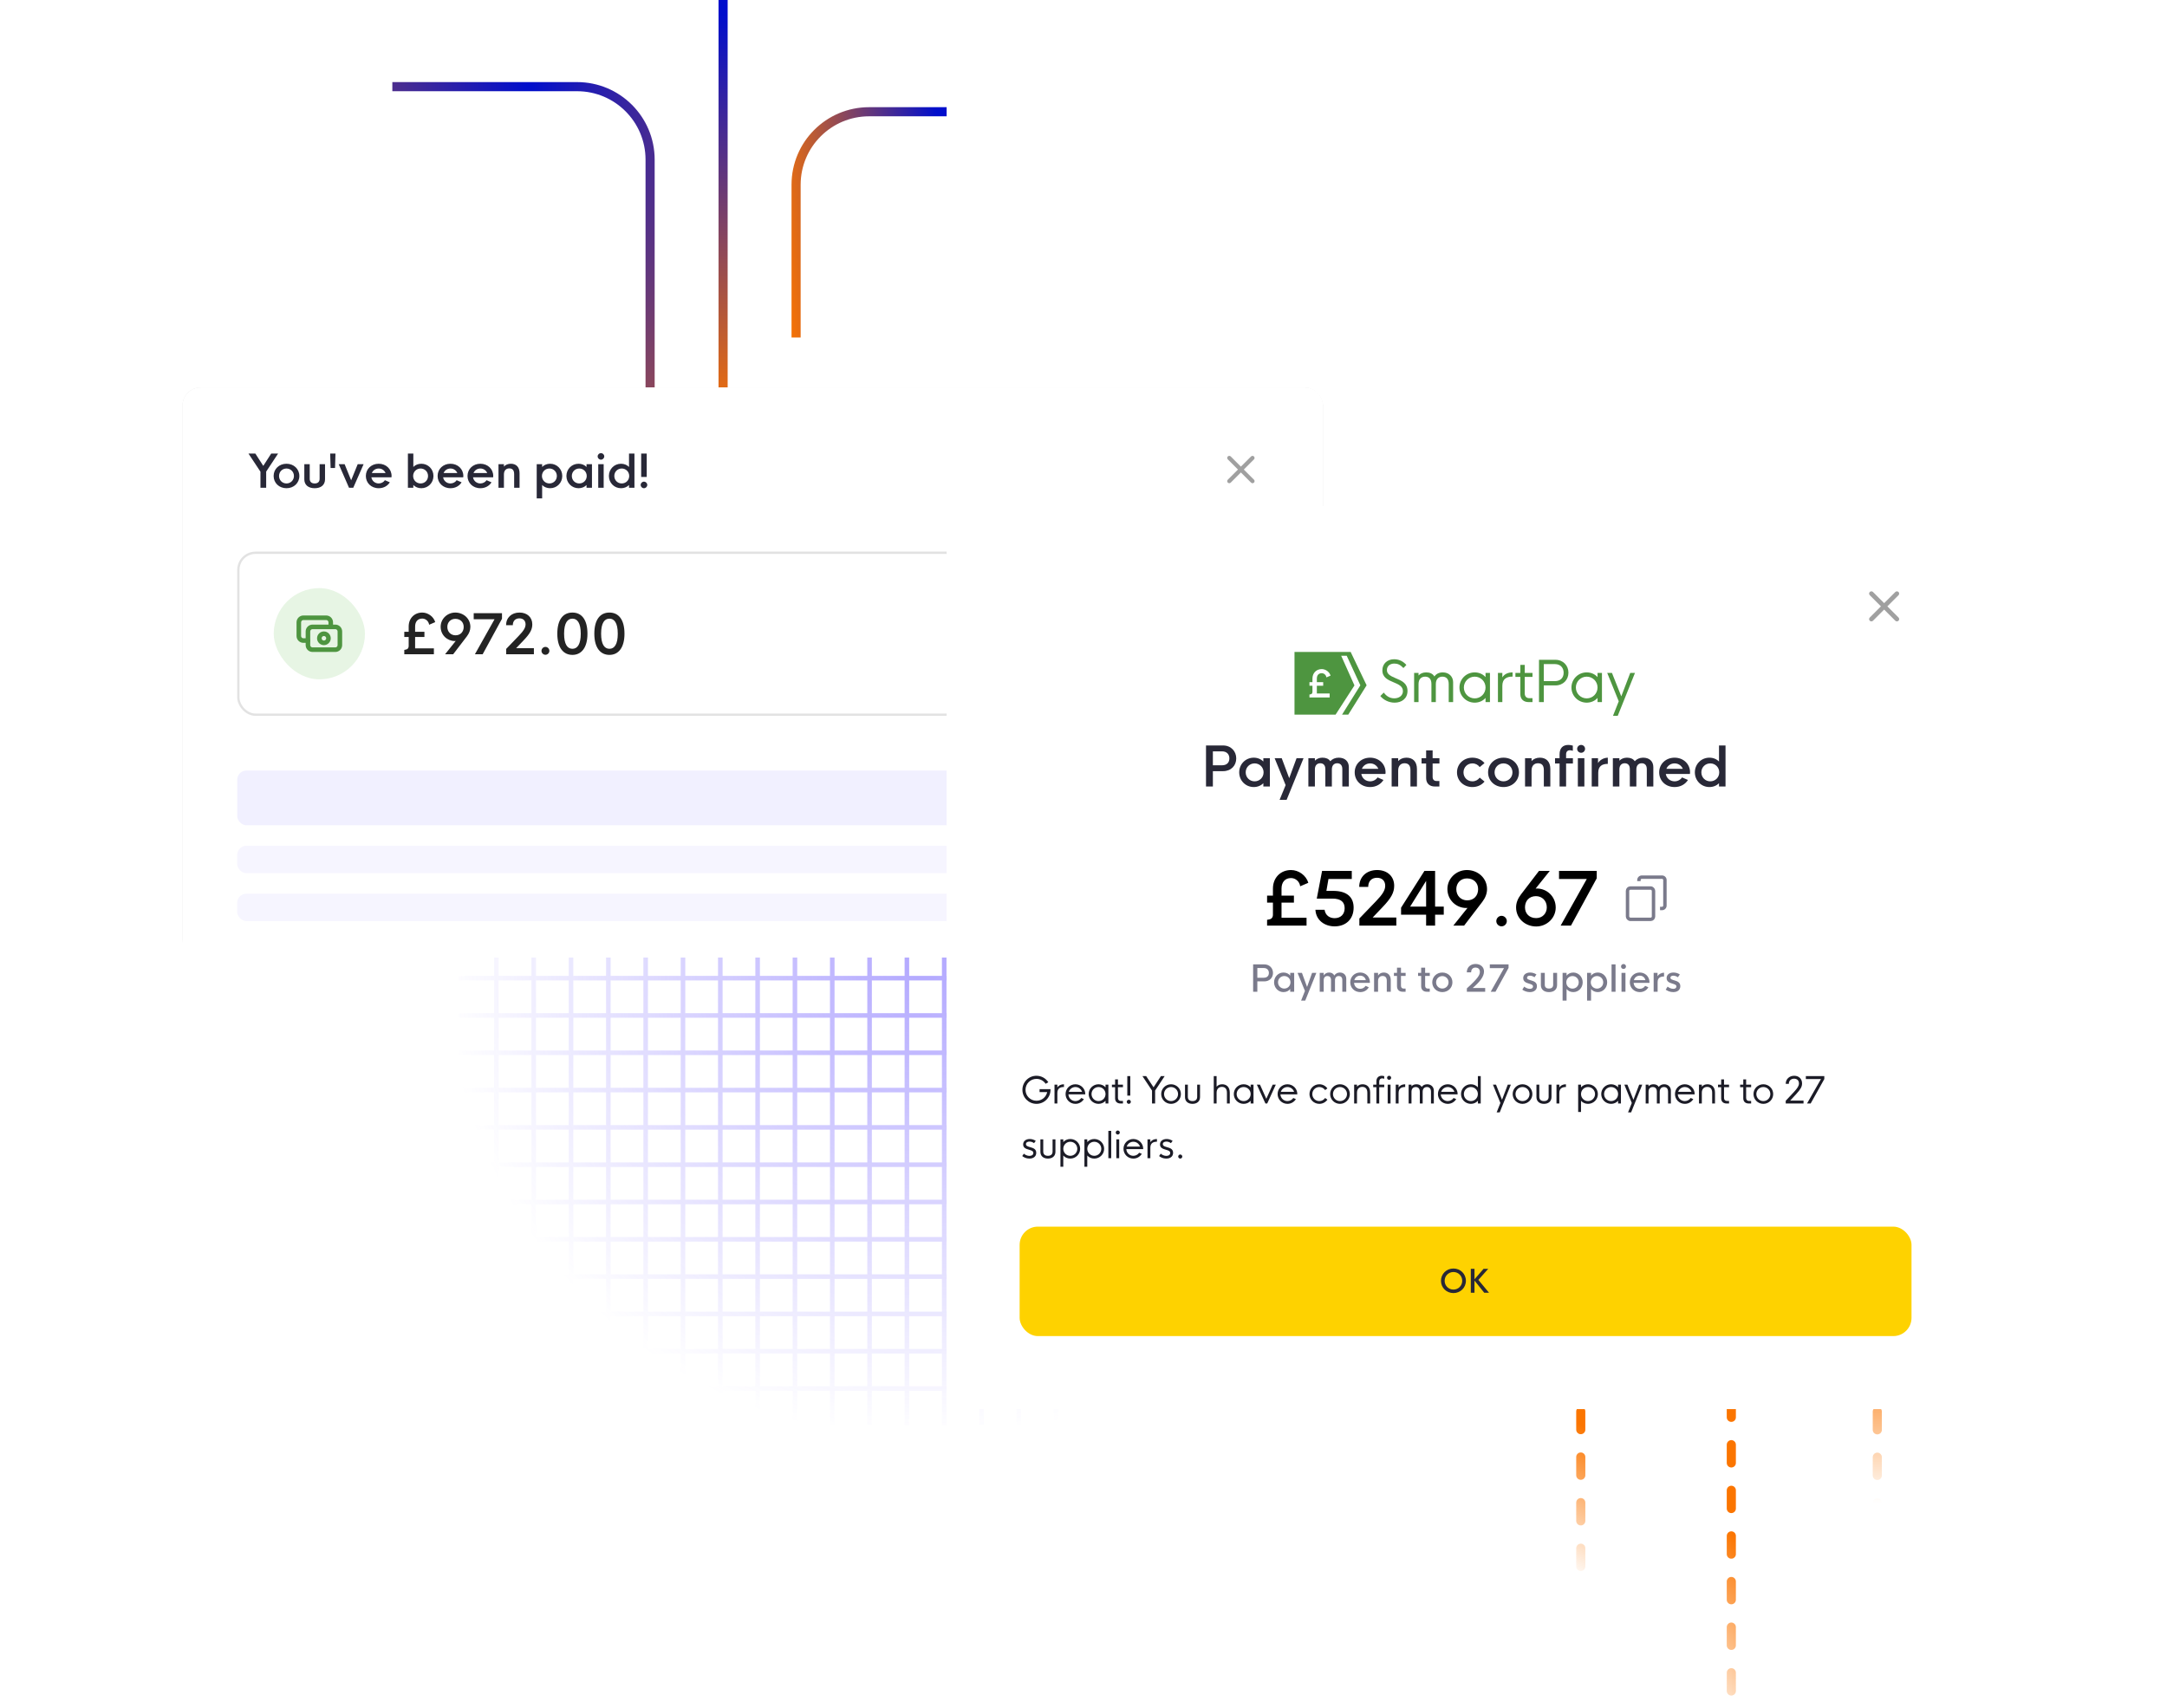 <svg width="950" height="749" viewBox="0 0 950 749" fill="none" xmlns="http://www.w3.org/2000/svg">
<path opacity="0.5" d="M217.616 216L217.616 625M233.976 216L233.976 625M250.336 216L250.336 625M266.696 216L266.696 625M283.056 216L283.056 625M299.416 216L299.416 625M315.776 216L315.776 625M332.136 216L332.136 625M348.496 216L348.496 625M364.856 216L364.856 625M381.216 216L381.216 625M397.576 216L397.576 625M413.936 216L413.936 625M430.296 216L430.296 625M446.656 216L446.656 625M463.016 216V625M479.376 216L479.376 625M495.736 216L495.736 625M512.096 216L512.096 625M528.456 216L528.456 625M544.816 216L544.816 625M561.176 216L561.176 625M577.536 216L577.536 625M593.896 216L593.896 625M610 232.615L201.001 232.615M610 248.976L201 248.976M610 265.336L201.001 265.336M610 281.696L201 281.696M610 298.056L201 298.056M610 314.415L201 314.415M610 330.776L201.001 330.776M610 347.136L201 347.136M610 363.496L201 363.496M610 379.856L201 379.856M610 396.216L201.001 396.216M610 412.576L201.001 412.576M610 428.936L201 428.936M610 445.296L201 445.296M610 461.656L201 461.656M610 478.016L201 478.016M610 494.376L201 494.376M609.999 510.736L201 510.736M610 527.096L201 527.096M610 543.456L201 543.456M610 559.816L201 559.816M610 576.176L201 576.176M610 592.536L201 592.536M609.999 608.896L201 608.896" stroke="url(#paint0_radial_8652_3121)" stroke-width="2"/>
<path d="M693 498.919L693 709.163" stroke="url(#paint1_radial_8652_3121)" stroke-width="4" stroke-linecap="round" stroke-dasharray="8 12"/>
<path d="M823 379L823 678.563" stroke="url(#paint2_linear_8652_3121)" stroke-width="4" stroke-linecap="round" stroke-dasharray="8 12"/>
<path d="M759 453.514L759 747" stroke="url(#paint3_radial_8652_3121)" stroke-width="4" stroke-linecap="round" stroke-dasharray="8 12"/>
<path d="M317 5.49853e-06L317 201" stroke="url(#paint4_linear_8652_3121)" stroke-width="4"/>
<path d="M349 148L349 81C349 63.327 363.327 49 381 49L415 49" stroke="url(#paint5_linear_8652_3121)" stroke-width="4"/>
<path d="M285 297L285 70C285 52.327 270.673 38 253 38L172 38" stroke="url(#paint6_radial_8652_3121)" stroke-width="4"/>
<g filter="url(#filter0_ddddd_8652_3121)">
<rect x="80.5" y="115.5" width="499" height="249" rx="7.5" stroke="#E2E2E2"/>
<path d="M80 123C80 118.582 83.582 115 88 115H572C576.418 115 580 118.582 580 123V365H80V123Z" fill="white"/>
<path d="M116.69 159H114.18V151.939L108.927 144H111.944L115.421 149.4L118.897 144H121.915L116.69 151.91V159ZM125.601 159.195C122.379 159.195 119.957 156.9 119.957 153.824C119.957 150.768 122.379 148.463 125.601 148.463C128.804 148.463 131.236 150.768 131.236 153.824C131.236 156.9 128.804 159.195 125.601 159.195ZM125.591 157.105C127.398 157.105 128.863 155.699 128.863 153.824C128.863 151.969 127.398 150.553 125.591 150.553C123.775 150.553 122.33 151.949 122.33 153.824C122.33 155.709 123.775 157.105 125.591 157.105ZM137.95 159.195C135.137 159.195 133.409 157.73 133.409 155.279V148.658H135.782V155.094C135.782 156.49 136.69 157.105 137.95 157.105C139.209 157.105 140.118 156.49 140.118 155.094V148.658H142.491V155.279C142.491 157.73 140.752 159.195 137.95 159.195ZM146.88 150.338H144.937L144.751 144H147.066L146.88 150.338ZM153.945 155.719L156.816 148.658H159.404L154.863 159H153.008L148.496 148.658H151.084L153.945 155.719ZM171.665 153.824C171.665 154.02 171.645 154.225 171.616 154.42H162.807C163.061 155.982 164.389 157.105 166.02 157.105C167.163 157.105 168.208 156.51 168.735 155.68L170.903 156.607C169.975 158.102 168.266 159.195 166.03 159.195C162.671 159.195 160.386 156.812 160.386 153.824C160.386 150.768 162.798 148.463 166.02 148.463C169.233 148.463 171.665 150.768 171.665 153.824ZM166.02 150.553C164.643 150.553 163.501 151.344 163.013 152.535H169.028C168.559 151.451 167.505 150.553 166.02 150.553ZM184.702 159.195C183.325 159.195 182.075 158.678 181.205 157.789V159H178.823V144H181.205V149.869C182.075 148.98 183.325 148.463 184.702 148.463C187.69 148.463 190.024 150.816 190.024 153.824C190.024 156.832 187.69 159.195 184.702 159.195ZM184.389 157.105C186.196 157.105 187.651 155.709 187.651 153.824C187.651 151.949 186.196 150.553 184.389 150.553C182.573 150.553 181.118 151.969 181.118 153.824C181.118 155.699 182.573 157.105 184.389 157.105ZM203.124 153.824C203.124 154.02 203.105 154.225 203.075 154.42H194.267C194.521 155.982 195.849 157.105 197.48 157.105C198.622 157.105 199.667 156.51 200.195 155.68L202.363 156.607C201.435 158.102 199.726 159.195 197.489 159.195C194.13 159.195 191.845 156.812 191.845 153.824C191.845 150.768 194.257 148.463 197.48 148.463C200.693 148.463 203.124 150.768 203.124 153.824ZM197.48 150.553C196.103 150.553 194.96 151.344 194.472 152.535H200.488C200.019 151.451 198.964 150.553 197.48 150.553ZM216.234 153.824C216.234 154.02 216.215 154.225 216.186 154.42H207.377C207.631 155.982 208.959 157.105 210.59 157.105C211.732 157.105 212.777 156.51 213.305 155.68L215.473 156.607C214.545 158.102 212.836 159.195 210.6 159.195C207.24 159.195 204.955 156.812 204.955 153.824C204.955 150.768 207.367 148.463 210.59 148.463C213.803 148.463 216.234 150.768 216.234 153.824ZM210.59 150.553C209.213 150.553 208.07 151.344 207.582 152.535H213.598C213.129 151.451 212.074 150.553 210.59 150.553ZM223.944 148.463C226.259 148.463 227.772 149.879 227.772 152.613V159H225.399V152.994C225.399 151.109 224.491 150.504 223.241 150.504C221.913 150.504 220.917 151.373 220.917 153.15V159H218.534V148.658H220.917V149.693C221.649 148.922 222.684 148.463 223.944 148.463ZM241.17 148.463C244.159 148.463 246.493 150.826 246.493 153.834C246.493 156.842 244.159 159.195 241.17 159.195C239.793 159.195 238.543 158.678 237.674 157.789V163.658H235.291V148.658H237.674V149.869C238.543 148.98 239.793 148.463 241.17 148.463ZM240.858 150.553C239.041 150.553 237.586 151.959 237.586 153.834C237.586 155.689 239.041 157.105 240.858 157.105C242.664 157.105 244.12 155.709 244.12 153.834C244.12 151.949 242.664 150.553 240.858 150.553ZM253.636 159.195C250.648 159.195 248.314 156.832 248.314 153.824C248.314 150.816 250.648 148.463 253.636 148.463C255.013 148.463 256.263 148.98 257.132 149.869V148.658H259.515V159H257.132V157.789C256.263 158.678 255.013 159.195 253.636 159.195ZM253.948 157.105C255.765 157.105 257.22 155.699 257.22 153.824C257.22 151.969 255.765 150.553 253.948 150.553C252.142 150.553 250.687 151.949 250.687 153.824C250.687 155.709 252.142 157.105 253.948 157.105ZM263.465 146.676C262.674 146.676 262.01 146.031 262.01 145.24C262.01 144.43 262.674 143.805 263.465 143.805C264.236 143.805 264.9 144.43 264.9 145.24C264.9 146.031 264.236 146.676 263.465 146.676ZM264.646 159H262.264V148.658H264.646V159ZM272.259 159.195C269.27 159.195 266.936 156.832 266.936 153.824C266.936 150.816 269.27 148.463 272.259 148.463C273.636 148.463 274.886 148.98 275.755 149.869V144H278.137V159H275.755V157.789C274.886 158.678 273.636 159.195 272.259 159.195ZM272.571 157.105C274.387 157.105 275.843 155.699 275.843 153.824C275.843 151.969 274.387 150.553 272.571 150.553C270.764 150.553 269.309 151.949 269.309 153.824C269.309 155.709 270.764 157.105 272.571 157.105ZM283.523 154.244H281.091V144H283.523V154.244ZM282.302 159.195C281.521 159.195 280.867 158.541 280.867 157.76C280.867 156.959 281.521 156.314 282.302 156.314C283.103 156.314 283.757 156.959 283.757 157.76C283.757 158.541 283.103 159.195 282.302 159.195Z" fill="#282837"/>
<g clip-path="url(#clip0_8652_3121)">
<path d="M549.734 145.275C549.379 144.92 548.805 144.92 548.451 145.275L544 149.717L539.549 145.266C539.195 144.911 538.621 144.911 538.266 145.266C537.911 145.621 537.911 146.195 538.266 146.549L542.717 151L538.266 155.451C537.911 155.805 537.911 156.379 538.266 156.734C538.621 157.089 539.195 157.089 539.549 156.734L544 152.283L548.451 156.734C548.805 157.089 549.379 157.089 549.734 156.734C550.089 156.379 550.089 155.805 549.734 155.451L545.283 151L549.734 146.549C550.08 146.204 550.08 145.621 549.734 145.275Z" fill="#A0A0A0"/>
</g>
<rect x="104.5" y="187.5" width="451" height="71" rx="7.5" stroke="#E2E2E2"/>
<rect x="120" y="203" width="40" height="40" rx="20" fill="#E7F5E4"/>
<path fill-rule="evenodd" clip-rule="evenodd" d="M137 221C136.735 221 136.48 221.105 136.293 221.293C136.105 221.48 136 221.735 136 222V228C136 228.265 136.105 228.52 136.293 228.707C136.48 228.895 136.735 229 137 229H147C147.265 229 147.52 228.895 147.707 228.707C147.895 228.52 148 228.265 148 228V222C148 221.735 147.895 221.48 147.707 221.293C147.52 221.105 147.265 221 147 221H137ZM134.879 219.879C135.441 219.316 136.204 219 137 219H147C147.796 219 148.559 219.316 149.121 219.879C149.684 220.441 150 221.204 150 222V228C150 228.796 149.684 229.559 149.121 230.121C148.559 230.684 147.796 231 147 231H137C136.204 231 135.441 230.684 134.879 230.121C134.316 229.559 134 228.796 134 228V222C134 221.204 134.316 220.441 134.879 219.879Z" fill="#4E9540"/>
<path fill-rule="evenodd" clip-rule="evenodd" d="M130.879 215.879C131.441 215.316 132.204 215 133 215H143C143.796 215 144.559 215.316 145.121 215.879C145.684 216.441 146 217.204 146 218V220C146 220.552 145.552 221 145 221C144.448 221 144 220.552 144 220V218C144 217.735 143.895 217.48 143.707 217.293C143.52 217.105 143.265 217 143 217H133C132.735 217 132.48 217.105 132.293 217.293C132.105 217.48 132 217.735 132 218V224C132 224.265 132.105 224.52 132.293 224.707C132.48 224.895 132.735 225 133 225H135C135.552 225 136 225.448 136 226C136 226.552 135.552 227 135 227H133C132.204 227 131.441 226.684 130.879 226.121C130.316 225.559 130 224.796 130 224V218C130 217.204 130.316 216.441 130.879 215.879ZM139.879 222.879C140.441 222.316 141.204 222 142 222C142.796 222 143.559 222.316 144.121 222.879C144.684 223.441 145 224.204 145 225C145 225.796 144.684 226.559 144.121 227.121C143.559 227.684 142.796 228 142 228C141.204 228 140.441 227.684 139.879 227.121C139.316 226.559 139 225.796 139 225C139 224.204 139.316 223.441 139.879 222.879ZM142 224C141.735 224 141.48 224.105 141.293 224.293C141.105 224.48 141 224.735 141 225C141 225.265 141.105 225.52 141.293 225.707C141.48 225.895 141.735 226 142 226C142.265 226 142.52 225.895 142.707 225.707C142.895 225.52 143 225.265 143 225C143 224.735 142.895 224.48 142.707 224.293C142.52 224.105 142.265 224 142 224Z" fill="#4E9540"/>
<path d="M190.215 232H177.242V230.09L177.758 229.996C178.684 229.879 179.164 229.328 179.164 228.402V224.43H177.242V222.145H179.164V219.824C179.164 216.273 181.637 213.719 185.117 213.719C187.625 213.719 190.062 215.465 190.801 217.914L188.129 219.062C187.906 217.434 186.547 216.355 185.117 216.355C183.207 216.355 181.988 217.645 181.988 219.824V222.145H186.066V224.43H181.988V229.41H190.215V232ZM199.587 213.719C203.244 213.719 206.209 216.402 206.209 219.977C206.209 221.488 205.658 222.859 204.638 224.207L198.673 232H195.123L199.787 226.176C199.646 226.188 199.482 226.199 199.318 226.199C196.177 226.199 193.177 223.668 193.177 219.941C193.177 216.461 196.119 213.719 199.587 213.719ZM199.693 223.691C201.92 223.691 203.279 222.098 203.279 220.023C203.279 217.891 201.791 216.473 199.599 216.473C197.537 216.473 196.107 218.008 196.107 220C196.107 222.203 197.654 223.691 199.693 223.691ZM207.671 216.66V214H220.07V216.438L211.597 232H208.198L216.8 216.66H207.671ZM229.513 225.941L226.278 229.34H234.059V232H221.907V229.656L227.38 223.973C229.595 221.676 230.403 220.316 230.403 218.887C230.403 217.27 229.36 216.262 227.72 216.262C225.915 216.262 224.813 217.398 224.813 219.273H221.86C221.86 215.969 224.239 213.719 227.755 213.719C231.106 213.719 233.356 215.805 233.356 218.887C233.356 221.148 232.372 222.953 229.513 225.941ZM239.108 232.234C238.182 232.234 237.385 231.461 237.385 230.512C237.385 229.574 238.182 228.777 239.108 228.777C240.045 228.777 240.842 229.574 240.842 230.512C240.842 231.461 240.045 232.234 239.108 232.234ZM250.941 232.281C246.98 232.281 244.32 229.141 244.32 223C244.32 216.859 246.84 213.719 250.941 213.719C255.02 213.719 257.539 216.859 257.539 223C257.539 229.141 254.879 232.281 250.941 232.281ZM250.953 229.609C253.18 229.609 254.598 227.547 254.598 223C254.598 218.16 253.027 216.391 250.953 216.391C248.855 216.391 247.297 218.16 247.297 223C247.297 227.547 248.703 229.609 250.953 229.609ZM267.17 232.281C263.209 232.281 260.548 229.141 260.548 223C260.548 216.859 263.068 213.719 267.17 213.719C271.248 213.719 273.767 216.859 273.767 223C273.767 229.141 271.107 232.281 267.17 232.281ZM267.181 229.609C269.408 229.609 270.826 227.547 270.826 223C270.826 218.16 269.255 216.391 267.181 216.391C265.084 216.391 263.525 218.16 263.525 223C263.525 227.547 264.931 229.609 267.181 229.609Z" fill="#232323"/>
<rect x="104" y="283" width="353" height="24" rx="4" fill="#F1F0FF"/>
<rect x="104" y="316" width="446" height="12" rx="4" fill="#F6F5FF"/>
<rect x="104" y="337" width="446" height="12" rx="4" fill="#F6F5FF"/>
</g>
<g filter="url(#filter1_ddddd_8652_3121)">
<rect x="415" y="167" width="455" height="396" rx="8" fill="white"/>
<g clip-path="url(#clip1_8652_3121)">
<path d="M832.3 204.71C831.91 204.32 831.28 204.32 830.89 204.71L826 209.59L821.11 204.7C820.72 204.31 820.09 204.31 819.7 204.7C819.31 205.09 819.31 205.72 819.7 206.11L824.59 211L819.7 215.89C819.31 216.28 819.31 216.91 819.7 217.3C820.09 217.69 820.72 217.69 821.11 217.3L826 212.41L830.89 217.3C831.28 217.69 831.91 217.69 832.3 217.3C832.69 216.91 832.69 216.28 832.3 215.89L827.41 211L832.3 206.11C832.68 205.73 832.68 205.09 832.3 204.71Z" fill="#A0A0A0"/>
</g>
<g clip-path="url(#clip2_8652_3121)">
<path fill-rule="evenodd" clip-rule="evenodd" d="M592.122 231H567.5V258.482H585.51L593.787 245.667L587.964 232.666H590.396L596.374 245.622L588.342 258.482L591.072 258.479L599.119 245.622L592.122 231ZM574.06 250.967H582.91V249.202H577.298V245.809H580.08V244.252H577.298V242.671C577.298 241.186 578.129 240.308 579.432 240.308C580.408 240.308 581.335 241.043 581.487 242.152L583.31 241.37C582.806 239.701 581.143 238.512 579.432 238.512C577.058 238.512 575.371 240.252 575.371 242.671V244.252H574.06V245.809H575.371V248.516C575.371 249.146 575.043 249.521 574.412 249.601L574.06 249.665V250.967Z" fill="#4E9540"/>
<path d="M611.394 253.227C608.77 253.227 606.436 251.947 605.13 250.316L606.642 248.807C607.754 250.34 609.266 251.331 611.249 251.331C613.402 251.331 615.034 250.087 615.034 248.167C615.034 246.041 613.075 245.196 610.995 244.326C608.443 243.263 606.025 242.2 606.025 239.06C606.025 236.065 608.274 234.193 611.164 234.193C613.571 234.193 615.337 235.304 616.546 236.705L615.252 238.046C613.801 236.512 612.652 236.089 611.225 236.089C609.508 236.089 608.02 237.08 608.02 238.915C608.02 240.498 609.036 241.355 612.156 242.647C614.514 243.613 617.042 244.749 617.042 248.082C617.042 251.452 614.466 253.227 611.394 253.227Z" fill="#4E9540"/>
<path d="M632.509 239.954C635.23 239.954 637.044 241.826 637.044 244.278V252.985H635.109V245.051C635.109 242.623 633.815 241.826 632.352 241.826C630.695 241.826 629.462 242.865 629.462 245.075V252.985H627.527V245.051C627.527 242.623 626.245 241.826 624.781 241.826C623.101 241.826 621.879 242.865 621.879 245.075V252.985H619.944V240.196H621.879V241.307C622.665 240.437 623.814 239.954 625.253 239.954C626.777 239.954 628.083 240.485 628.821 241.742C629.631 240.582 630.937 239.954 632.509 239.954Z" fill="#4E9540"/>
<path d="M646.501 253.227C642.789 253.227 639.813 250.268 639.813 246.584C639.813 242.913 642.789 239.954 646.501 239.954C648.412 239.954 650.141 240.739 651.254 242.031V240.196H653.189V252.985H651.254V251.15C650.141 252.442 648.412 253.227 646.501 253.227ZM646.501 251.355C649.15 251.355 651.254 249.229 651.254 246.584C651.254 243.952 649.15 241.826 646.501 241.826C643.877 241.826 641.748 243.952 641.748 246.584C641.748 249.229 643.877 251.355 646.501 251.355Z" fill="#4E9540"/>
<path d="M658.618 240.196V242.152C659.453 240.763 661.013 239.954 663.105 239.954V241.802C660.553 241.802 658.618 242.744 658.618 245.86V252.985H656.684V240.196H658.618Z" fill="#4E9540"/>
<path d="M671.836 240.196V241.935H668.438V249.205C668.438 250.51 669.236 251.258 670.373 251.258H671.836V252.985H670.155C668.015 252.985 666.503 251.778 666.503 249.471V241.935H664.351V240.196H666.503V236.657H668.438V240.196H671.836Z" fill="#4E9540"/>
<path d="M674.69 234.436H681.898C685.284 234.436 687.594 236.96 687.594 240.076C687.594 243.216 685.284 245.667 681.898 245.667H676.795V252.986H674.69V234.436ZM676.795 243.783H681.692C684.026 243.783 685.49 242.394 685.49 240.1C685.49 237.878 684.026 236.32 681.692 236.32H676.795V243.783Z" fill="#4E9540"/>
<path d="M695.6 253.227C691.887 253.227 688.912 250.268 688.912 246.584C688.912 242.913 691.887 239.954 695.6 239.954C697.51 239.954 699.24 240.739 700.352 242.031V240.196H702.287V252.985H700.352V251.15C699.24 252.442 697.51 253.227 695.6 253.227ZM695.6 251.355C698.248 251.355 700.352 249.229 700.352 246.584C700.352 243.952 698.248 241.826 695.6 241.826C692.975 241.826 690.847 243.952 690.847 246.584C690.847 249.229 692.975 251.355 695.6 251.355Z" fill="#4E9540"/>
<path d="M709.204 259H707.124L709.652 252.636L704.597 240.196H706.677L710.764 250.462L714.682 240.196H716.763L709.204 259Z" fill="#4E9540"/>
</g>
<path d="M528.706 272H536.171C539.675 272 541.96 274.543 541.96 277.672C541.96 280.848 539.675 283.273 536.171 283.273H531.718V290H528.706V272ZM531.718 280.695H535.679C537.777 280.695 538.948 279.559 538.948 277.66C538.948 275.832 537.777 274.578 535.679 274.578H531.718V280.695ZM549.645 290.234C546.059 290.234 543.259 287.398 543.259 283.789C543.259 280.18 546.059 277.355 549.645 277.355C551.298 277.355 552.798 277.977 553.841 279.043V277.59H556.7V290H553.841V288.547C552.798 289.613 551.298 290.234 549.645 290.234ZM550.02 287.727C552.2 287.727 553.946 286.039 553.946 283.789C553.946 281.562 552.2 279.863 550.02 279.863C547.852 279.863 546.106 281.539 546.106 283.789C546.106 286.051 547.852 287.727 550.02 287.727ZM564.057 295.836H560.975L563.612 289.391L558.795 277.59H561.901L565.182 286.344L568.405 277.59H571.463L564.057 295.836ZM586.871 277.355C589.625 277.355 591.324 278.973 591.324 281.504V290H588.465V282.359C588.465 280.555 587.492 279.805 586.238 279.805C584.797 279.805 583.883 280.777 583.883 282.477V290H581.023V282.359C581.023 280.555 580.063 279.805 578.797 279.805C577.355 279.805 576.441 280.777 576.441 282.477V290H573.582V277.59H576.441V278.668C577.262 277.848 578.387 277.355 579.758 277.355C581.27 277.355 582.477 277.836 583.191 278.902C584.082 277.93 585.348 277.355 586.871 277.355ZM607.423 283.789C607.423 284.023 607.4 284.27 607.365 284.504H596.795C597.099 286.379 598.693 287.727 600.65 287.727C602.021 287.727 603.275 287.012 603.908 286.016L606.509 287.129C605.396 288.922 603.345 290.234 600.662 290.234C596.63 290.234 593.888 287.375 593.888 283.789C593.888 280.121 596.783 277.355 600.65 277.355C604.505 277.355 607.423 280.121 607.423 283.789ZM600.65 279.863C598.998 279.863 597.627 280.812 597.041 282.242H604.259C603.697 280.941 602.431 279.863 600.65 279.863ZM616.585 277.355C619.363 277.355 621.179 279.055 621.179 282.336V290H618.331V282.793C618.331 280.531 617.241 279.805 615.741 279.805C614.148 279.805 612.952 280.848 612.952 282.98V290H610.093V277.59H612.952V278.832C613.831 277.906 615.073 277.355 616.585 277.355ZM631.044 277.59V279.898H628.055V285.793C628.055 286.977 628.735 287.574 629.696 287.574H631.02V290H629.063C626.72 290 625.208 288.688 625.208 286.285V279.898H623.204V277.59H625.208V274.156H628.055V277.59H631.044ZM645.512 290.234C641.645 290.234 638.738 287.48 638.738 283.789C638.738 280.121 641.645 277.355 645.512 277.355C647.703 277.355 649.602 278.27 650.797 279.746L648.688 281.48C647.961 280.484 646.824 279.863 645.5 279.863C643.32 279.863 641.586 281.539 641.586 283.789C641.586 286.051 643.285 287.727 645.5 287.727C646.836 287.727 647.984 287.094 648.688 286.098L650.809 287.832C649.602 289.309 647.703 290.234 645.512 290.234ZM659.138 290.234C655.271 290.234 652.365 287.48 652.365 283.789C652.365 280.121 655.271 277.355 659.138 277.355C662.982 277.355 665.9 280.121 665.9 283.789C665.9 287.48 662.982 290.234 659.138 290.234ZM659.127 287.727C661.295 287.727 663.052 286.039 663.052 283.789C663.052 281.562 661.295 279.863 659.127 279.863C656.947 279.863 655.213 281.539 655.213 283.789C655.213 286.051 656.947 287.727 659.127 287.727ZM675.062 277.355C677.839 277.355 679.655 279.055 679.655 282.336V290H676.808V282.793C676.808 280.531 675.718 279.805 674.218 279.805C672.624 279.805 671.429 280.848 671.429 282.98V290H668.57V277.59H671.429V278.832C672.308 277.906 673.55 277.355 675.062 277.355ZM686.567 277.59H689.555V279.898H686.567V290H683.708V279.898H681.716V277.59H683.708V275.902C683.708 273.219 685.091 271.766 687.552 271.766C688.126 271.766 688.805 271.859 689.52 272.07V274.344C689.063 274.18 688.618 274.098 688.231 274.098C687.223 274.098 686.567 274.707 686.567 275.938V277.59ZM693.163 275.211C692.213 275.211 691.416 274.438 691.416 273.488C691.416 272.516 692.213 271.766 693.163 271.766C694.088 271.766 694.885 272.516 694.885 273.488C694.885 274.438 694.088 275.211 693.163 275.211ZM694.58 290H691.721V277.59H694.58V290ZM700.566 277.59V279.723C701.27 278.527 702.758 277.438 704.855 277.355V280.074C702.301 280.074 700.66 281.105 700.66 283.953V290H697.801V277.59H700.566ZM720.357 277.355C723.111 277.355 724.81 278.973 724.81 281.504V290H721.951V282.359C721.951 280.555 720.978 279.805 719.724 279.805C718.283 279.805 717.369 280.777 717.369 282.477V290H714.509V282.359C714.509 280.555 713.548 279.805 712.283 279.805C710.841 279.805 709.927 280.777 709.927 282.477V290H707.068V277.59H709.927V278.668C710.748 277.848 711.873 277.355 713.244 277.355C714.755 277.355 715.963 277.836 716.677 278.902C717.568 277.93 718.834 277.355 720.357 277.355ZM740.909 283.789C740.909 284.023 740.886 284.27 740.851 284.504H730.28C730.585 286.379 732.179 287.727 734.136 287.727C735.507 287.727 736.761 287.012 737.394 286.016L739.995 287.129C738.882 288.922 736.831 290.234 734.148 290.234C730.116 290.234 727.374 287.375 727.374 283.789C727.374 280.121 730.269 277.355 734.136 277.355C737.991 277.355 740.909 280.121 740.909 283.789ZM734.136 279.863C732.484 279.863 731.113 280.812 730.527 282.242H737.745C737.183 280.941 735.917 279.863 734.136 279.863ZM749.403 290.234C745.817 290.234 743.016 287.398 743.016 283.789C743.016 280.18 745.817 277.355 749.403 277.355C751.055 277.355 752.555 277.977 753.598 279.043V272H756.458V290H753.598V288.547C752.555 289.613 751.055 290.234 749.403 290.234ZM749.778 287.727C751.958 287.727 753.704 286.039 753.704 283.789C753.704 281.562 751.958 279.863 749.778 279.863C747.61 279.863 745.864 281.539 745.864 283.789C745.864 286.051 747.61 287.727 749.778 287.727Z" fill="#282837"/>
<path d="M572.781 351H555.484V348.453L556.172 348.328C557.406 348.172 558.047 347.438 558.047 346.203V340.906H555.484V337.859H558.047V334.766C558.047 330.031 561.344 326.625 565.984 326.625C569.328 326.625 572.578 328.953 573.562 332.219L570 333.75C569.703 331.578 567.891 330.141 565.984 330.141C563.438 330.141 561.812 331.859 561.812 334.766V337.859H567.25V340.906H561.812V347.547H572.781V351ZM581.484 335.766H584.422C590.516 335.766 593.422 338.516 593.422 343.109C593.422 348.188 589.984 351.328 585.109 351.328C580.781 351.328 576.922 348.719 576.672 344.047H580.688C581.062 346.641 583.047 347.734 585.078 347.734C587.75 347.734 589.484 346.047 589.484 343.375C589.484 340.766 587.984 339.156 584.125 339.156H577.266L579.594 327H592.609V330.547H582.391L581.484 335.766ZM606.078 342.922L601.766 347.453H612.141V351H595.938V347.875L603.234 340.297C606.188 337.234 607.266 335.422 607.266 333.516C607.266 331.359 605.875 330.016 603.688 330.016C601.281 330.016 599.812 331.531 599.812 334.031H595.875C595.875 329.625 599.047 326.625 603.734 326.625C608.203 326.625 611.203 329.406 611.203 333.516C611.203 336.531 609.891 338.938 606.078 342.922ZM629.141 342.656H632.938V346.203H629.141V351H625.203V346.203H614.219V343.141L624.469 327H629.141V342.656ZM625.203 331.391L618.203 342.656H625.203V331.391ZM643.078 326.625C647.953 326.625 651.906 330.203 651.906 334.969C651.906 336.984 651.172 338.812 649.812 340.609L641.859 351H637.125L643.344 343.234C643.156 343.25 642.938 343.266 642.719 343.266C638.531 343.266 634.531 339.891 634.531 334.922C634.531 330.281 638.453 326.625 643.078 326.625ZM643.219 339.922C646.188 339.922 648 337.797 648 335.031C648 332.188 646.016 330.297 643.094 330.297C640.344 330.297 638.438 332.344 638.438 335C638.438 337.938 640.5 339.922 643.219 339.922ZM658.266 351.312C657.031 351.312 655.969 350.281 655.969 349.016C655.969 347.766 657.031 346.703 658.266 346.703C659.516 346.703 660.578 347.766 660.578 349.016C660.578 350.281 659.516 351.312 658.266 351.312ZM673.828 334.734C678.016 334.734 682.016 338.109 682.016 343.078C682.016 347.719 678.094 351.375 673.469 351.375C668.594 351.375 664.641 347.797 664.641 343.031C664.641 341.016 665.375 339.188 666.734 337.391L674.688 327H679.422L673.203 334.766C673.391 334.75 673.609 334.734 673.828 334.734ZM673.453 347.703C676.203 347.703 678.109 345.656 678.109 343C678.109 340.062 676.047 338.078 673.328 338.078C670.359 338.078 668.547 340.203 668.547 342.969C668.547 345.812 670.531 347.703 673.453 347.703ZM683.469 330.547V327H700V330.25L688.703 351H684.172L695.641 330.547H683.469Z" fill="black"/>
<rect x="713.5" y="334.516" width="11.391" height="13.734" rx="1.25" stroke="#7A7A8B" stroke-width="1.5"/>
<path fill-rule="evenodd" clip-rule="evenodd" d="M719.75 330.5H728.641C728.917 330.5 729.141 330.724 729.141 331V342.234C729.141 342.511 728.917 342.734 728.641 342.734H727.75V344.234H728.641C729.745 344.234 730.641 343.339 730.641 342.234V331C730.641 329.895 729.745 329 728.641 329H719.75C718.645 329 717.75 329.895 717.75 331V331.5H719.25V331C719.25 330.724 719.474 330.5 719.75 330.5Z" fill="#7A7A8B"/>
<path d="M554.266 368C556.562 368 558.078 369.68 558.078 371.75C558.078 373.844 556.562 375.453 554.266 375.453H551.211V380H549.367V368H554.266ZM554.023 373.859C555.445 373.859 556.273 373.062 556.273 371.742C556.273 370.477 555.445 369.594 554.023 369.594H551.211V373.859H554.023ZM562.633 380.156C560.43 380.156 558.547 378.289 558.547 375.852C558.547 373.422 560.43 371.57 562.633 371.57C563.945 371.57 564.961 372.094 565.625 372.93V371.727H567.359V380H565.617V378.797C564.961 379.625 563.945 380.156 562.633 380.156ZM563.016 378.609C564.539 378.609 565.734 377.43 565.734 375.852C565.734 374.281 564.539 373.109 563.016 373.109C561.5 373.109 560.281 374.281 560.281 375.852C560.281 377.43 561.5 378.609 563.016 378.609ZM575.203 371.727H577.078L572.203 383.891H570.391L572.078 379.641L568.844 371.727H570.766L573.008 377.898L575.203 371.727ZM587.383 371.57C589.055 371.57 590.195 372.68 590.195 374.344V380H588.461V374.891C588.461 373.602 587.758 373.102 586.898 373.102C585.914 373.102 585.25 373.75 585.25 374.953V380H583.508V374.891C583.508 373.602 582.812 373.102 581.945 373.102C580.953 373.102 580.305 373.75 580.305 374.953V380H578.562V371.727H580.305V372.883C580.797 372.07 581.602 371.57 582.648 371.57C583.664 371.57 584.516 371.969 584.945 372.883C585.477 372.062 586.328 371.57 587.383 371.57ZM600.562 375.766L600.547 376.109H593.617C593.695 377.648 594.883 378.703 596.32 378.703C597.281 378.703 598.148 378.242 598.656 377.422L600.07 378.023C599.359 379.344 597.992 380.156 596.328 380.156C593.781 380.156 591.938 378.25 591.938 375.859C591.938 373.477 593.812 371.562 596.289 371.562C598.656 371.562 600.508 373.312 600.562 375.766ZM596.297 372.945C595.031 372.945 594.039 373.727 593.719 374.922H598.773C598.523 373.719 597.539 372.945 596.297 372.945ZM606.617 371.57C608.422 371.57 609.703 372.711 609.703 374.969V380H607.961V375.219C607.961 373.617 607.18 373.078 606.109 373.078C604.992 373.078 604.141 373.805 604.133 375.273V380H602.391V371.727H604.133V372.906C604.664 372.062 605.523 371.57 606.617 371.57ZM616.219 373.062H614.18V377.375C614.18 378.18 614.641 378.602 615.305 378.602H616.203V380H614.953C613.438 380 612.438 379.148 612.438 377.578V373.062H611.086V371.727H612.438V369.438H614.18V371.727H616.219V373.062ZM626.812 373.062H624.773V377.375C624.773 378.18 625.234 378.602 625.898 378.602H626.797V380H625.547C624.031 380 623.031 379.148 623.031 377.578V373.062H621.68V371.727H623.031V369.438H624.773V371.727H626.812V373.062ZM632.312 380.156C629.828 380.156 627.891 378.297 627.891 375.859C627.891 373.43 629.828 371.57 632.312 371.57C634.797 371.57 636.734 373.43 636.734 375.859C636.734 378.297 634.797 380.156 632.312 380.156ZM632.305 378.594C633.82 378.594 635.039 377.406 635.039 375.859C635.039 374.32 633.82 373.133 632.305 373.133C630.789 373.133 629.578 374.312 629.578 375.859C629.578 377.422 630.789 378.594 632.305 378.594ZM645.625 378.352H651.094V380H643.062V378.531C648.078 374.016 648.766 372.578 648.766 371.297C648.766 369.914 647.844 369.391 646.875 369.391C645.648 369.391 644.938 370.188 644.938 371.492L643.039 371.484C643.039 369.25 644.68 367.812 646.922 367.82C649.039 367.836 650.578 369.141 650.578 371.102C650.586 373.453 648.578 375.805 645.625 378.352ZM653.125 368H661.344V369.539L655.609 380H653.516L659.344 369.648H653.125V368ZM670.68 380.156C669.32 380.156 668.164 379.656 667.375 379.078L668.211 377.75C668.828 378.281 669.805 378.719 670.688 378.719C671.516 378.719 672.07 378.352 672.07 377.688C672.07 376.945 671.25 376.719 670.305 376.43C669.125 376.062 667.773 375.641 667.773 374.016C667.773 372.383 669.18 371.57 670.789 371.57C671.781 371.57 672.773 371.875 673.57 372.414L672.711 373.641C672.078 373.18 671.312 372.953 670.703 372.953C669.961 372.953 669.438 373.273 669.438 373.852C669.438 374.562 670.375 374.766 671.375 375.07C672.523 375.422 673.781 375.906 673.781 377.555C673.781 379.25 672.484 380.156 670.68 380.156ZM679.062 380.156C676.891 380.156 675.508 379.008 675.508 377.062V371.727H677.227V376.977C677.227 378.094 678.016 378.602 679.062 378.602C680.117 378.602 680.898 378.094 680.898 376.977V371.727H682.617V377.062C682.617 379.008 681.234 380.156 679.062 380.156ZM685.031 383.891V371.727H686.773V372.938C687.414 372.125 688.438 371.57 689.75 371.57C691.969 371.57 693.844 373.438 693.844 375.867C693.844 378.305 691.977 380.156 689.75 380.156C688.484 380.156 687.445 379.648 686.773 378.797V383.891H685.031ZM689.383 378.625C690.898 378.625 692.109 377.445 692.109 375.867C692.109 374.297 690.898 373.117 689.383 373.117C687.859 373.117 686.656 374.297 686.656 375.867C686.656 377.445 687.859 378.625 689.383 378.625ZM695.766 383.891V371.727H697.508V372.938C698.148 372.125 699.172 371.57 700.484 371.57C702.703 371.57 704.578 373.438 704.578 375.867C704.578 378.305 702.711 380.156 700.484 380.156C699.219 380.156 698.18 379.648 697.508 378.797V383.891H695.766ZM700.117 378.625C701.633 378.625 702.844 377.445 702.844 375.867C702.844 374.297 701.633 373.117 700.117 373.117C698.594 373.117 697.391 374.297 697.391 375.867C697.391 377.445 698.594 378.625 700.117 378.625ZM706.5 380V368H708.242V380H706.5ZM711.742 370.008C711.148 370.008 710.648 369.523 710.648 368.93C710.648 368.312 711.148 367.844 711.742 367.844C712.328 367.844 712.828 368.312 712.828 368.93C712.828 369.523 712.328 370.008 711.742 370.008ZM710.859 380V371.727H712.594V380H710.859ZM723.125 375.766L723.109 376.109H716.18C716.258 377.648 717.445 378.703 718.883 378.703C719.844 378.703 720.711 378.242 721.219 377.422L722.633 378.023C721.922 379.344 720.555 380.156 718.891 380.156C716.344 380.156 714.5 378.25 714.5 375.859C714.5 373.477 716.375 371.562 718.852 371.562C721.219 371.562 723.07 373.312 723.125 375.766ZM718.859 372.945C717.594 372.945 716.602 373.727 716.281 374.922H721.336C721.086 373.719 720.102 372.945 718.859 372.945ZM726.648 373.195C727.133 372.375 728.125 371.688 729.516 371.648V373.312C727.828 373.312 726.695 373.93 726.695 375.758V380H724.953V371.727H726.648V373.195ZM733.539 380.156C732.18 380.156 731.023 379.656 730.234 379.078L731.07 377.75C731.688 378.281 732.664 378.719 733.547 378.719C734.375 378.719 734.93 378.352 734.93 377.688C734.93 376.945 734.109 376.719 733.164 376.43C731.984 376.062 730.633 375.641 730.633 374.016C730.633 372.383 732.039 371.57 733.648 371.57C734.641 371.57 735.633 371.875 736.43 372.414L735.57 373.641C734.938 373.18 734.172 372.953 733.562 372.953C732.82 372.953 732.297 373.273 732.297 373.852C732.297 374.562 733.234 374.766 734.234 375.07C735.383 375.422 736.641 375.906 736.641 377.555C736.641 379.25 735.344 380.156 733.539 380.156Z" fill="#7A7A8B"/>
<path d="M455.742 422.727H460.539V422.984C460.539 426.406 457.805 429.156 454.383 429.156C450.969 429.156 448.219 426.406 448.219 423C448.219 419.594 450.969 416.844 454.383 416.844C456.57 416.844 458.492 417.977 459.578 419.688L458.398 420.359C457.547 419.062 456.078 418.203 454.383 418.203C451.727 418.203 449.578 420.328 449.578 423C449.578 425.672 451.727 427.797 454.383 427.797C456.719 427.797 458.617 426.195 459.078 424.008H455.742V422.727ZM463.539 420.727V421.992C464.078 421.094 465.086 420.57 466.438 420.57V421.766C464.789 421.766 463.539 422.375 463.539 424.391V429H462.289V420.727H463.539ZM475.781 424.859V425H468.391C468.445 426.625 469.781 427.945 471.461 427.945C472.5 427.945 473.508 427.383 474.008 426.586L475.172 427.078C474.375 428.359 473.016 429.156 471.461 429.156C469.031 429.156 467.141 427.242 467.141 424.859C467.141 422.484 469.047 420.57 471.445 420.57C473.859 420.57 475.781 422.484 475.781 424.859ZM471.461 421.781C470.086 421.781 468.961 422.664 468.555 423.883H474.375C474.008 422.797 472.969 421.781 471.461 421.781ZM481.586 429.156C479.188 429.156 477.266 427.242 477.266 424.859C477.266 422.484 479.188 420.57 481.586 420.57C482.82 420.57 483.938 421.078 484.656 421.914V420.727H485.906V429H484.656V427.812C483.938 428.648 482.82 429.156 481.586 429.156ZM481.586 427.945C483.297 427.945 484.656 426.57 484.656 424.859C484.656 423.156 483.297 421.781 481.586 421.781C479.891 421.781 478.516 423.156 478.516 424.859C478.516 426.57 479.891 427.945 481.586 427.945ZM492.297 420.727V421.852H490.102V426.555C490.102 427.398 490.617 427.883 491.352 427.883H492.297V429H491.211C489.828 429 488.852 428.219 488.852 426.727V421.852H487.461V420.727H488.852V418.438H490.102V420.727H492.297ZM495.516 425.547H494.203V417H495.516V425.547ZM494.859 429.156C494.383 429.156 493.961 428.742 493.961 428.266C493.961 427.766 494.383 427.367 494.859 427.367C495.336 427.367 495.758 427.766 495.758 428.266C495.758 428.742 495.336 429.156 494.859 429.156ZM506.398 429H505.039V423.336L500.844 417H502.477L505.711 421.898L508.945 417H510.578L506.398 423.32V429ZM513.383 429.156C510.984 429.156 509.062 427.242 509.062 424.859C509.062 422.484 510.984 420.57 513.383 420.57C515.781 420.57 517.703 422.484 517.703 424.859C517.703 427.242 515.781 429.156 513.383 429.156ZM513.383 427.945C515.078 427.945 516.453 426.57 516.453 424.859C516.453 423.156 515.078 421.781 513.383 421.781C511.672 421.781 510.312 423.156 510.312 424.859C510.312 426.57 511.672 427.945 513.383 427.945ZM522.789 429.156C520.836 429.156 519.492 428.07 519.492 426.188V420.727H520.742V426.07C520.742 427.383 521.586 427.945 522.789 427.945C523.992 427.945 524.836 427.383 524.836 426.07V420.727H526.086V426.188C526.086 428.07 524.742 429.156 522.789 429.156ZM535.812 420.57C537.656 420.57 539.125 421.75 539.125 424.203V429H537.883V424.297C537.883 422.422 536.938 421.719 535.656 421.719C534.359 421.719 533.352 422.586 533.352 424.297V429H532.102V417H533.352V421.641C533.914 420.945 534.766 420.57 535.812 420.57ZM545.211 429.156C542.812 429.156 540.891 427.242 540.891 424.859C540.891 422.484 542.812 420.57 545.211 420.57C546.445 420.57 547.562 421.078 548.281 421.914V420.727H549.531V429H548.281V427.812C547.562 428.648 546.445 429.156 545.211 429.156ZM545.211 427.945C546.922 427.945 548.281 426.57 548.281 424.859C548.281 423.156 546.922 421.781 545.211 421.781C543.516 421.781 542.141 423.156 542.141 424.859C542.141 426.57 543.516 427.945 545.211 427.945ZM555.148 426.938L557.938 420.727H559.312L555.539 429H554.75L550.992 420.727H552.367L555.148 426.938ZM568.734 424.859V425H561.344C561.398 426.625 562.734 427.945 564.414 427.945C565.453 427.945 566.461 427.383 566.961 426.586L568.125 427.078C567.328 428.359 565.969 429.156 564.414 429.156C561.984 429.156 560.094 427.242 560.094 424.859C560.094 422.484 562 420.57 564.398 420.57C566.812 420.57 568.734 422.484 568.734 424.859ZM564.414 421.781C563.039 421.781 561.914 422.664 561.508 423.883H567.328C566.961 422.797 565.922 421.781 564.414 421.781ZM578.383 429.156C575.984 429.156 574.062 427.242 574.062 424.859C574.062 422.484 575.984 420.57 578.383 420.57C579.859 420.57 581.148 421.289 581.922 422.391L580.93 423.125C580.352 422.312 579.453 421.781 578.383 421.781C576.672 421.781 575.312 423.156 575.312 424.859C575.312 426.57 576.641 427.945 578.383 427.945C579.469 427.945 580.383 427.398 580.93 426.586L581.938 427.32C581.148 428.422 579.859 429.156 578.383 429.156ZM587.445 429.156C585.047 429.156 583.125 427.242 583.125 424.859C583.125 422.484 585.047 420.57 587.445 420.57C589.844 420.57 591.766 422.484 591.766 424.859C591.766 427.242 589.844 429.156 587.445 429.156ZM587.445 427.945C589.141 427.945 590.516 426.57 590.516 424.859C590.516 423.156 589.141 421.781 587.445 421.781C585.734 421.781 584.375 423.156 584.375 424.859C584.375 426.57 585.734 427.945 587.445 427.945ZM597.367 420.57C599.203 420.57 600.672 421.75 600.672 424.203V429H599.43V424.297C599.43 422.422 598.484 421.719 597.203 421.719C595.906 421.719 594.898 422.586 594.898 424.297V429H593.648V420.727H594.898V421.648C595.469 420.945 596.312 420.57 597.367 420.57ZM605.914 417.977C605.148 417.977 604.648 418.484 604.648 419.414V420.727H606.844V421.852H604.648V429H603.406V421.852H602.008V420.727H603.406V419.273C603.406 417.781 604.328 416.844 605.719 416.844C606.078 416.844 606.445 416.906 606.844 417.016V418.172C606.508 418.039 606.203 417.977 605.914 417.977ZM608.977 418.617C608.5 418.617 608.086 418.219 608.086 417.734C608.086 417.227 608.5 416.844 608.977 416.844C609.461 416.844 609.875 417.227 609.875 417.734C609.875 418.219 609.461 418.617 608.977 418.617ZM609.602 429H608.352V420.727H609.602V429ZM613.133 420.727V421.992C613.672 421.094 614.68 420.57 616.031 420.57V421.766C614.383 421.766 613.133 422.375 613.133 424.391V429H611.883V420.727H613.133ZM625.656 420.57C627.414 420.57 628.586 421.781 628.586 423.367V429H627.336V423.867C627.336 422.297 626.5 421.781 625.555 421.781C624.484 421.781 623.688 422.453 623.688 423.883V429H622.438V423.867C622.438 422.297 621.609 421.781 620.664 421.781C619.578 421.781 618.789 422.453 618.789 423.883V429H617.539V420.727H618.789V421.445C619.297 420.883 620.039 420.57 620.969 420.57C621.953 420.57 622.797 420.914 623.273 421.727C623.797 420.977 624.641 420.57 625.656 420.57ZM639.016 424.859V425H631.625C631.68 426.625 633.016 427.945 634.695 427.945C635.734 427.945 636.742 427.383 637.242 426.586L638.406 427.078C637.609 428.359 636.25 429.156 634.695 429.156C632.266 429.156 630.375 427.242 630.375 424.859C630.375 422.484 632.281 420.57 634.68 420.57C637.094 420.57 639.016 422.484 639.016 424.859ZM634.695 421.781C633.32 421.781 632.195 422.664 631.789 423.883H637.609C637.242 422.797 636.203 421.781 634.695 421.781ZM644.82 429.156C642.422 429.156 640.5 427.242 640.5 424.859C640.5 422.484 642.422 420.57 644.82 420.57C646.055 420.57 647.172 421.078 647.891 421.914V417H649.141V429H647.891V427.812C647.172 428.648 646.055 429.156 644.82 429.156ZM644.82 427.945C646.531 427.945 647.891 426.57 647.891 424.859C647.891 423.156 646.531 421.781 644.82 421.781C643.125 421.781 641.75 423.156 641.75 424.859C641.75 426.57 643.125 427.945 644.82 427.945ZM657.469 432.891H656.125L657.758 428.773L654.492 420.727H655.836L658.477 427.367L661.008 420.727H662.352L657.469 432.891ZM667.461 429.156C665.062 429.156 663.141 427.242 663.141 424.859C663.141 422.484 665.062 420.57 667.461 420.57C669.859 420.57 671.781 422.484 671.781 424.859C671.781 427.242 669.859 429.156 667.461 429.156ZM667.461 427.945C669.156 427.945 670.531 426.57 670.531 424.859C670.531 423.156 669.156 421.781 667.461 421.781C665.75 421.781 664.391 423.156 664.391 424.859C664.391 426.57 665.75 427.945 667.461 427.945ZM676.867 429.156C674.914 429.156 673.57 428.07 673.57 426.188V420.727H674.82V426.07C674.82 427.383 675.664 427.945 676.867 427.945C678.07 427.945 678.914 427.383 678.914 426.07V420.727H680.164V426.188C680.164 428.07 678.82 429.156 676.867 429.156ZM683.602 420.727V421.992C684.141 421.094 685.148 420.57 686.5 420.57V421.766C684.852 421.766 683.602 422.375 683.602 424.391V429H682.352V420.727H683.602ZM696.18 420.57C698.578 420.57 700.5 422.484 700.5 424.867C700.5 427.242 698.578 429.156 696.18 429.156C694.945 429.156 693.828 428.648 693.109 427.812V432.727H691.859V420.727H693.109V421.914C693.828 421.078 694.945 420.57 696.18 420.57ZM696.18 421.781C694.469 421.781 693.109 423.156 693.109 424.867C693.109 426.57 694.469 427.945 696.18 427.945C697.875 427.945 699.25 426.57 699.25 424.867C699.25 423.156 697.875 421.781 696.18 421.781ZM706.289 429.156C703.891 429.156 701.969 427.242 701.969 424.859C701.969 422.484 703.891 420.57 706.289 420.57C707.523 420.57 708.641 421.078 709.359 421.914V420.727H710.609V429H709.359V427.812C708.641 428.648 707.523 429.156 706.289 429.156ZM706.289 427.945C708 427.945 709.359 426.57 709.359 424.859C709.359 423.156 708 421.781 706.289 421.781C704.594 421.781 703.219 423.156 703.219 424.859C703.219 426.57 704.594 427.945 706.289 427.945ZM715.078 432.891H713.734L715.367 428.773L712.102 420.727H713.445L716.086 427.367L718.617 420.727H719.961L715.078 432.891ZM729.578 420.57C731.336 420.57 732.508 421.781 732.508 423.367V429H731.258V423.867C731.258 422.297 730.422 421.781 729.477 421.781C728.406 421.781 727.609 422.453 727.609 423.883V429H726.359V423.867C726.359 422.297 725.531 421.781 724.586 421.781C723.5 421.781 722.711 422.453 722.711 423.883V429H721.461V420.727H722.711V421.445C723.219 420.883 723.961 420.57 724.891 420.57C725.875 420.57 726.719 420.914 727.195 421.727C727.719 420.977 728.562 420.57 729.578 420.57ZM742.938 424.859V425H735.547C735.602 426.625 736.938 427.945 738.617 427.945C739.656 427.945 740.664 427.383 741.164 426.586L742.328 427.078C741.531 428.359 740.172 429.156 738.617 429.156C736.188 429.156 734.297 427.242 734.297 424.859C734.297 422.484 736.203 420.57 738.602 420.57C741.016 420.57 742.938 422.484 742.938 424.859ZM738.617 421.781C737.242 421.781 736.117 422.664 735.711 423.883H741.531C741.164 422.797 740.125 421.781 738.617 421.781ZM748.539 420.57C750.375 420.57 751.844 421.75 751.844 424.203V429H750.602V424.297C750.602 422.422 749.656 421.719 748.375 421.719C747.078 421.719 746.07 422.586 746.07 424.297V429H744.82V420.727H746.07V421.648C746.641 420.945 747.484 420.57 748.539 420.57ZM758 420.727V421.852H755.805V426.555C755.805 427.398 756.32 427.883 757.055 427.883H758V429H756.914C755.531 429 754.555 428.219 754.555 426.727V421.852H753.164V420.727H754.555V418.438H755.805V420.727H758ZM767.688 420.727V421.852H765.492V426.555C765.492 427.398 766.008 427.883 766.742 427.883H767.688V429H766.602C765.219 429 764.242 428.219 764.242 426.727V421.852H762.852V420.727H764.242V418.438H765.492V420.727H767.688ZM773.039 429.156C770.641 429.156 768.719 427.242 768.719 424.859C768.719 422.484 770.641 420.57 773.039 420.57C775.438 420.57 777.359 422.484 777.359 424.859C777.359 427.242 775.438 429.156 773.039 429.156ZM773.039 427.945C774.734 427.945 776.109 426.57 776.109 424.859C776.109 423.156 774.734 421.781 773.039 421.781C771.328 421.781 769.969 423.156 769.969 424.859C769.969 426.57 771.328 427.945 773.039 427.945ZM787.461 424.859L784.82 427.719H790.656V429H782.852V427.812L786.531 423.867C788.062 422.219 788.656 421.211 788.656 420.203C788.656 418.922 787.828 418.117 786.516 418.117C785.141 418.117 784.211 419.031 784.211 420.391H782.852C782.852 418.328 784.398 416.844 786.578 416.844C788.625 416.844 790.016 418.203 790.016 420.203C790.016 421.609 789.375 422.773 787.461 424.859ZM791.672 418.281V417H799.766V418.281L793.781 429H792.188L798.305 418.281H791.672ZM451.273 453.156C449.883 453.156 448.828 452.602 448.141 452.055L448.859 451C449.438 451.531 450.352 451.977 451.32 451.977C452.328 451.977 453.008 451.516 453.008 450.695C453.008 449.828 452.141 449.578 451.148 449.289C449.914 448.922 448.539 448.539 448.539 446.938C448.539 445.383 449.898 444.57 451.453 444.57C452.414 444.57 453.344 444.875 454.078 445.398L453.32 446.391C452.633 445.883 451.945 445.703 451.344 445.703C450.43 445.703 449.773 446.102 449.773 446.82C449.773 447.672 450.797 447.914 451.852 448.219C453.023 448.555 454.281 449.016 454.281 450.617C454.281 452.234 453.055 453.156 451.273 453.156ZM459.398 453.156C457.445 453.156 456.102 452.07 456.102 450.188V444.727H457.352V450.07C457.352 451.383 458.195 451.945 459.398 451.945C460.602 451.945 461.445 451.383 461.445 450.07V444.727H462.695V450.188C462.695 452.07 461.352 453.156 459.398 453.156ZM469.211 444.57C471.609 444.57 473.531 446.484 473.531 448.867C473.531 451.242 471.609 453.156 469.211 453.156C467.977 453.156 466.859 452.648 466.141 451.812V456.727H464.891V444.727H466.141V445.914C466.859 445.078 467.977 444.57 469.211 444.57ZM469.211 445.781C467.5 445.781 466.141 447.156 466.141 448.867C466.141 450.57 467.5 451.945 469.211 451.945C470.906 451.945 472.281 450.57 472.281 448.867C472.281 447.156 470.906 445.781 469.211 445.781ZM479.727 444.57C482.125 444.57 484.047 446.484 484.047 448.867C484.047 451.242 482.125 453.156 479.727 453.156C478.492 453.156 477.375 452.648 476.656 451.812V456.727H475.406V444.727H476.656V445.914C477.375 445.078 478.492 444.57 479.727 444.57ZM479.727 445.781C478.016 445.781 476.656 447.156 476.656 448.867C476.656 450.57 478.016 451.945 479.727 451.945C481.422 451.945 482.797 450.57 482.797 448.867C482.797 447.156 481.422 445.781 479.727 445.781ZM487.148 453H485.898V441H487.148V453ZM490.023 442.617C489.547 442.617 489.133 442.219 489.133 441.734C489.133 441.227 489.547 440.844 490.023 440.844C490.508 440.844 490.922 441.227 490.922 441.734C490.922 442.219 490.508 442.617 490.023 442.617ZM490.648 453H489.398V444.727H490.648V453ZM501.172 448.859V449H493.781C493.836 450.625 495.172 451.945 496.852 451.945C497.891 451.945 498.898 451.383 499.398 450.586L500.562 451.078C499.766 452.359 498.406 453.156 496.852 453.156C494.422 453.156 492.531 451.242 492.531 448.859C492.531 446.484 494.438 444.57 496.836 444.57C499.25 444.57 501.172 446.484 501.172 448.859ZM496.852 445.781C495.477 445.781 494.352 446.664 493.945 447.883H499.766C499.398 446.797 498.359 445.781 496.852 445.781ZM504.305 444.727V445.992C504.844 445.094 505.852 444.57 507.203 444.57V445.766C505.555 445.766 504.305 446.375 504.305 448.391V453H503.055V444.727H504.305ZM511.273 453.156C509.883 453.156 508.828 452.602 508.141 452.055L508.859 451C509.438 451.531 510.352 451.977 511.32 451.977C512.328 451.977 513.008 451.516 513.008 450.695C513.008 449.828 512.141 449.578 511.148 449.289C509.914 448.922 508.539 448.539 508.539 446.938C508.539 445.383 509.898 444.57 511.453 444.57C512.414 444.57 513.344 444.875 514.078 445.398L513.32 446.391C512.633 445.883 511.945 445.703 511.344 445.703C510.43 445.703 509.773 446.102 509.773 446.82C509.773 447.672 510.797 447.914 511.852 448.219C513.023 448.555 514.281 449.016 514.281 450.617C514.281 452.234 513.055 453.156 511.273 453.156ZM517.414 453.156C516.938 453.156 516.516 452.758 516.516 452.266C516.516 451.781 516.938 451.367 517.414 451.367C517.891 451.367 518.312 451.781 518.312 452.266C518.312 452.758 517.891 453.156 517.414 453.156Z" fill="#1B1B26"/>
<rect x="447" y="483" width="391" height="48" rx="8" fill="#FED200"/>
<path d="M637.18 512.137C634.11 512.137 631.711 509.771 631.711 506.75C631.711 503.729 634.11 501.363 637.18 501.363C640.242 501.363 642.642 503.729 642.642 506.75C642.642 509.771 640.242 512.137 637.18 512.137ZM637.18 510.599C639.333 510.599 641.028 508.91 641.028 506.75C641.028 504.59 639.333 502.901 637.18 502.901C635.026 502.901 633.324 504.59 633.324 506.75C633.324 508.91 635.026 510.599 637.18 510.599ZM652.786 512H650.694L646.408 506.661V512H644.795V501.5H646.408V506.087L650.38 501.5H652.431L648.11 506.36L652.786 512Z" fill="#282837"/>
</g>
<defs>
<filter id="filter0_ddddd_8652_3121" x="0" y="68" width="660" height="410" filterUnits="userSpaceOnUse" color-interpolation-filters="sRGB">
<feFlood flood-opacity="0" result="BackgroundImageFix"/>
<feColorMatrix in="SourceAlpha" type="matrix" values="0 0 0 0 0 0 0 0 0 0 0 0 0 0 0 0 0 0 127 0" result="hardAlpha"/>
<feOffset dy="1.134"/>
<feGaussianBlur stdDeviation="1.374"/>
<feColorMatrix type="matrix" values="0 0 0 0 0 0 0 0 0 0 0 0 0 0 0 0 0 0 0.019 0"/>
<feBlend mode="normal" in2="BackgroundImageFix" result="effect1_dropShadow_8652_3121"/>
<feColorMatrix in="SourceAlpha" type="matrix" values="0 0 0 0 0 0 0 0 0 0 0 0 0 0 0 0 0 0 127 0" result="hardAlpha"/>
<feOffset dy="2.867"/>
<feGaussianBlur stdDeviation="3.475"/>
<feColorMatrix type="matrix" values="0 0 0 0 0 0 0 0 0 0 0 0 0 0 0 0 0 0 0.027 0"/>
<feBlend mode="normal" in2="effect1_dropShadow_8652_3121" result="effect2_dropShadow_8652_3121"/>
<feColorMatrix in="SourceAlpha" type="matrix" values="0 0 0 0 0 0 0 0 0 0 0 0 0 0 0 0 0 0 127 0" result="hardAlpha"/>
<feOffset dy="5.848"/>
<feGaussianBlur stdDeviation="7.088"/>
<feColorMatrix type="matrix" values="0 0 0 0 0 0 0 0 0 0 0 0 0 0 0 0 0 0 0.033 0"/>
<feBlend mode="normal" in2="effect2_dropShadow_8652_3121" result="effect3_dropShadow_8652_3121"/>
<feColorMatrix in="SourceAlpha" type="matrix" values="0 0 0 0 0 0 0 0 0 0 0 0 0 0 0 0 0 0 127 0" result="hardAlpha"/>
<feOffset dy="12.046"/>
<feGaussianBlur stdDeviation="14.601"/>
<feColorMatrix type="matrix" values="0 0 0 0 0 0 0 0 0 0 0 0 0 0 0 0 0 0 0.041 0"/>
<feBlend mode="normal" in2="effect3_dropShadow_8652_3121" result="effect4_dropShadow_8652_3121"/>
<feColorMatrix in="SourceAlpha" type="matrix" values="0 0 0 0 0 0 0 0 0 0 0 0 0 0 0 0 0 0 127 0" result="hardAlpha"/>
<feOffset dy="33"/>
<feGaussianBlur stdDeviation="40"/>
<feColorMatrix type="matrix" values="0 0 0 0 0 0 0 0 0 0 0 0 0 0 0 0 0 0 0.06 0"/>
<feBlend mode="normal" in2="effect4_dropShadow_8652_3121" result="effect5_dropShadow_8652_3121"/>
<feBlend mode="normal" in="SourceGraphic" in2="effect5_dropShadow_8652_3121" result="shape"/>
</filter>
<filter id="filter1_ddddd_8652_3121" x="335" y="120" width="615" height="556" filterUnits="userSpaceOnUse" color-interpolation-filters="sRGB">
<feFlood flood-opacity="0" result="BackgroundImageFix"/>
<feColorMatrix in="SourceAlpha" type="matrix" values="0 0 0 0 0 0 0 0 0 0 0 0 0 0 0 0 0 0 127 0" result="hardAlpha"/>
<feOffset dy="1.134"/>
<feGaussianBlur stdDeviation="1.374"/>
<feColorMatrix type="matrix" values="0 0 0 0 0 0 0 0 0 0 0 0 0 0 0 0 0 0 0.019 0"/>
<feBlend mode="normal" in2="BackgroundImageFix" result="effect1_dropShadow_8652_3121"/>
<feColorMatrix in="SourceAlpha" type="matrix" values="0 0 0 0 0 0 0 0 0 0 0 0 0 0 0 0 0 0 127 0" result="hardAlpha"/>
<feOffset dy="2.867"/>
<feGaussianBlur stdDeviation="3.475"/>
<feColorMatrix type="matrix" values="0 0 0 0 0 0 0 0 0 0 0 0 0 0 0 0 0 0 0.027 0"/>
<feBlend mode="normal" in2="effect1_dropShadow_8652_3121" result="effect2_dropShadow_8652_3121"/>
<feColorMatrix in="SourceAlpha" type="matrix" values="0 0 0 0 0 0 0 0 0 0 0 0 0 0 0 0 0 0 127 0" result="hardAlpha"/>
<feOffset dy="5.848"/>
<feGaussianBlur stdDeviation="7.088"/>
<feColorMatrix type="matrix" values="0 0 0 0 0 0 0 0 0 0 0 0 0 0 0 0 0 0 0.033 0"/>
<feBlend mode="normal" in2="effect2_dropShadow_8652_3121" result="effect3_dropShadow_8652_3121"/>
<feColorMatrix in="SourceAlpha" type="matrix" values="0 0 0 0 0 0 0 0 0 0 0 0 0 0 0 0 0 0 127 0" result="hardAlpha"/>
<feOffset dy="12.046"/>
<feGaussianBlur stdDeviation="14.601"/>
<feColorMatrix type="matrix" values="0 0 0 0 0 0 0 0 0 0 0 0 0 0 0 0 0 0 0.041 0"/>
<feBlend mode="normal" in2="effect3_dropShadow_8652_3121" result="effect4_dropShadow_8652_3121"/>
<feColorMatrix in="SourceAlpha" type="matrix" values="0 0 0 0 0 0 0 0 0 0 0 0 0 0 0 0 0 0 127 0" result="hardAlpha"/>
<feOffset dy="33"/>
<feGaussianBlur stdDeviation="40"/>
<feColorMatrix type="matrix" values="0 0 0 0 0 0 0 0 0 0 0 0 0 0 0 0 0 0 0.06 0"/>
<feBlend mode="normal" in2="effect4_dropShadow_8652_3121" result="effect5_dropShadow_8652_3121"/>
<feBlend mode="normal" in="SourceGraphic" in2="effect5_dropShadow_8652_3121" result="shape"/>
</filter>
<radialGradient id="paint0_radial_8652_3121" cx="0" cy="0" r="1" gradientUnits="userSpaceOnUse" gradientTransform="translate(405.5 420.5) rotate(90) scale(210.447)">
<stop stop-color="#6550FF"/>
<stop offset="1" stop-color="#6550FF" stop-opacity="0"/>
</radialGradient>
<radialGradient id="paint1_radial_8652_3121" cx="0" cy="0" r="1" gradientUnits="userSpaceOnUse" gradientTransform="translate(676.516 516.654) rotate(121.796) scale(155.658 4315.8)">
<stop stop-color="#FB7500"/>
<stop offset="0.355" stop-color="#FB7500"/>
<stop offset="0.535" stop-color="#FB7500"/>
<stop offset="0.91" stop-color="#FB7500" stop-opacity="0"/>
</radialGradient>
<linearGradient id="paint2_linear_8652_3121" x1="823.765" y1="658.922" x2="823.765" y2="-192.025" gradientUnits="userSpaceOnUse">
<stop stop-color="#FB7500" stop-opacity="0"/>
<stop offset="0.085" stop-color="#FB7500"/>
<stop offset="0.335" stop-color="#0010ED"/>
<stop offset="0.825" stop-color="#FED200"/>
</linearGradient>
<radialGradient id="paint3_radial_8652_3121" cx="0" cy="0" r="1" gradientUnits="userSpaceOnUse" gradientTransform="translate(747.65 462.397) rotate(141.026) scale(184.136 4280.26)">
<stop stop-color="#FB7500"/>
<stop offset="0.333" stop-color="#FB7500"/>
<stop offset="0.667" stop-color="#FB7500"/>
<stop offset="1" stop-color="#FB7500" stop-opacity="0"/>
</radialGradient>
<linearGradient id="paint4_linear_8652_3121" x1="304.502" y1="6.084" x2="304.502" y2="189.3" gradientUnits="userSpaceOnUse">
<stop stop-color="#000ECC"/>
<stop offset="1" stop-color="#FB7500"/>
</linearGradient>
<linearGradient id="paint5_linear_8652_3121" x1="410.72" y1="49" x2="337.018" y2="55.583" gradientUnits="userSpaceOnUse">
<stop stop-color="#000ECC"/>
<stop offset="1" stop-color="#FB7500"/>
</linearGradient>
<radialGradient id="paint6_radial_8652_3121" cx="0" cy="0" r="1" gradientUnits="userSpaceOnUse" gradientTransform="translate(231.775 37.62) rotate(78.387) scale(264.412 193.518)">
<stop stop-color="#000ECC"/>
<stop offset="1" stop-color="#FB7500"/>
</radialGradient>
<clipPath id="clip0_8652_3121">
<rect width="24" height="24" fill="white" transform="translate(532 139)"/>
</clipPath>
<clipPath id="clip1_8652_3121">
<rect width="24" height="24" fill="white" transform="translate(814 199)"/>
</clipPath>
<clipPath id="clip2_8652_3121">
<rect width="150" height="28" fill="white" transform="translate(567.5 231)"/>
</clipPath>
</defs>
</svg>
